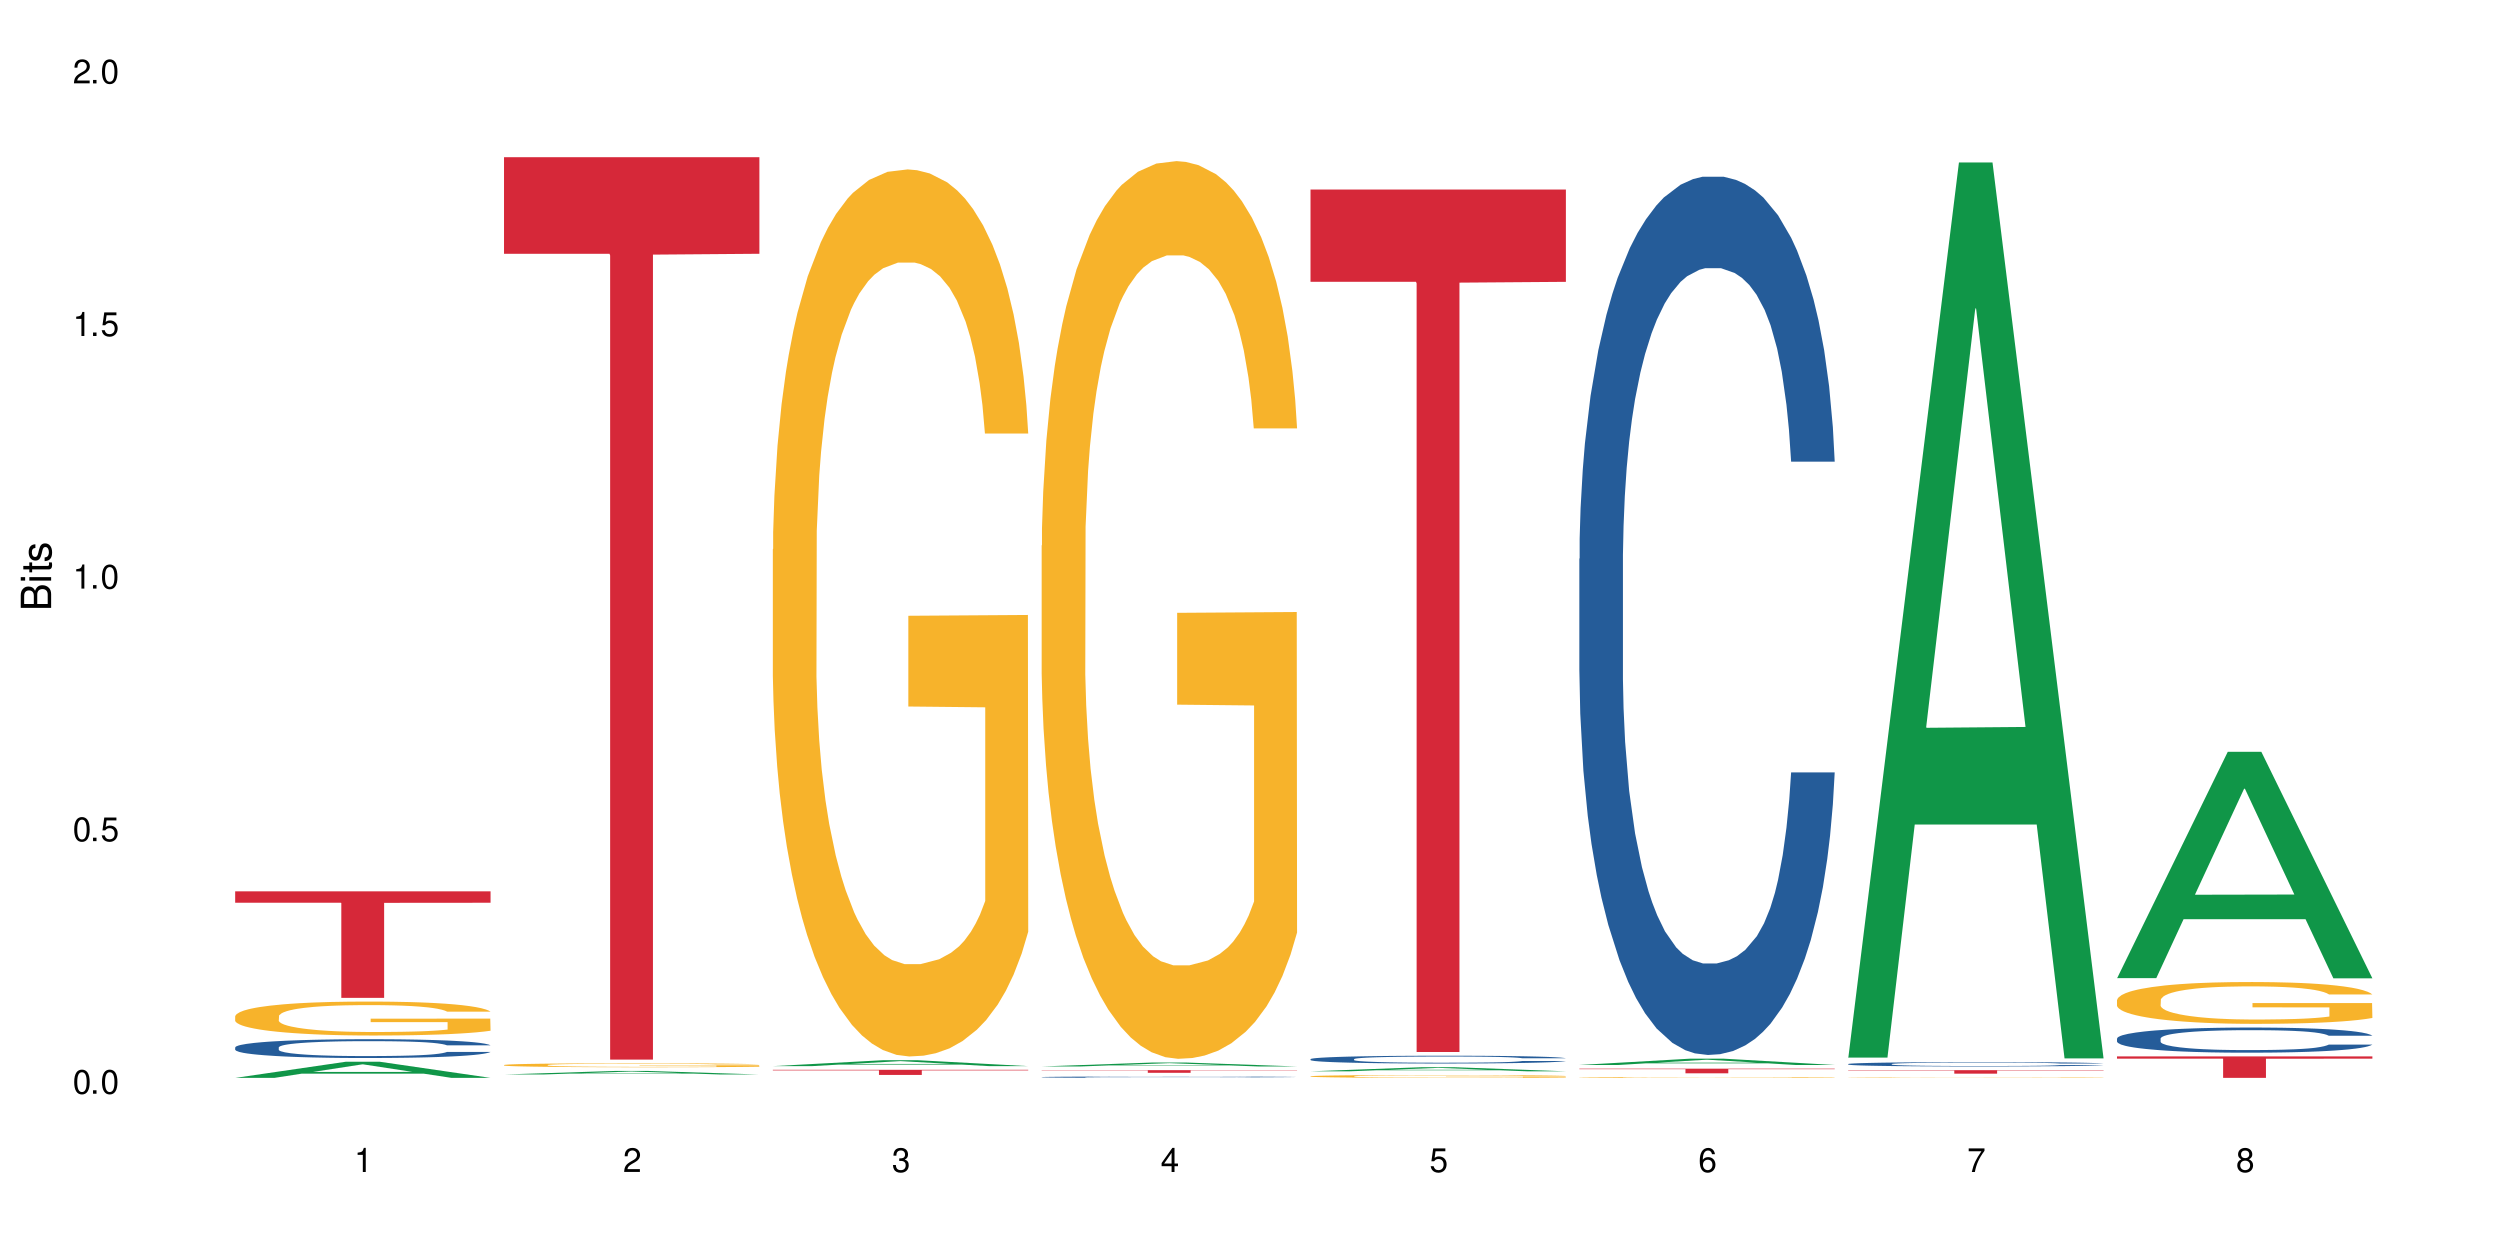 <?xml version="1.0" encoding="UTF-8"?>
<svg xmlns="http://www.w3.org/2000/svg" xmlns:xlink="http://www.w3.org/1999/xlink" width="720" height="360" viewBox="0 0 720 360">
<defs>
<g>
<g id="glyph-0-0">
</g>
<g id="glyph-0-1">
<path d="M 2.641 -6.938 C 2 -6.938 1.422 -6.656 1.078 -6.172 C 0.641 -5.562 0.406 -4.641 0.406 -3.359 C 0.406 -1.016 1.188 0.219 2.641 0.219 C 4.078 0.219 4.859 -1.016 4.859 -3.297 C 4.859 -4.641 4.656 -5.547 4.203 -6.172 C 3.844 -6.656 3.281 -6.938 2.641 -6.938 Z M 2.641 -6.188 C 3.547 -6.188 4 -5.25 4 -3.375 C 4 -1.406 3.562 -0.484 2.625 -0.484 C 1.734 -0.484 1.281 -1.438 1.281 -3.344 C 1.281 -5.25 1.734 -6.188 2.641 -6.188 Z M 2.641 -6.188 "/>
</g>
<g id="glyph-0-2">
<path d="M 1.828 -1 L 0.828 -1 L 0.828 0 L 1.828 0 Z M 1.828 -1 "/>
</g>
<g id="glyph-0-3">
<path d="M 4.562 -6.797 L 1.062 -6.797 L 0.547 -3.094 L 1.328 -3.094 C 1.719 -3.562 2.047 -3.734 2.578 -3.734 C 3.484 -3.734 4.062 -3.109 4.062 -2.094 C 4.062 -1.125 3.484 -0.531 2.578 -0.531 C 1.828 -0.531 1.375 -0.906 1.188 -1.672 L 0.328 -1.672 C 0.453 -1.109 0.547 -0.844 0.75 -0.594 C 1.125 -0.078 1.828 0.219 2.594 0.219 C 3.969 0.219 4.922 -0.781 4.922 -2.219 C 4.922 -3.562 4.031 -4.484 2.719 -4.484 C 2.25 -4.484 1.859 -4.359 1.469 -4.062 L 1.734 -5.969 L 4.562 -5.969 Z M 4.562 -6.797 "/>
</g>
<g id="glyph-0-4">
<path d="M 2.484 -4.938 L 2.484 0 L 3.328 0 L 3.328 -6.938 L 2.766 -6.938 C 2.469 -5.875 2.281 -5.734 0.984 -5.562 L 0.984 -4.938 Z M 2.484 -4.938 "/>
</g>
<g id="glyph-0-5">
<path d="M 4.859 -0.828 L 1.281 -0.828 C 1.359 -1.406 1.672 -1.781 2.5 -2.281 L 3.469 -2.828 C 4.406 -3.344 4.906 -4.062 4.906 -4.906 C 4.906 -5.484 4.672 -6.031 4.266 -6.406 C 3.859 -6.766 3.375 -6.938 2.719 -6.938 C 1.859 -6.938 1.219 -6.625 0.844 -6.031 C 0.609 -5.672 0.5 -5.234 0.484 -4.531 L 1.328 -4.531 C 1.359 -5.016 1.406 -5.281 1.531 -5.516 C 1.75 -5.938 2.188 -6.203 2.703 -6.203 C 3.469 -6.203 4.031 -5.641 4.031 -4.891 C 4.031 -4.344 3.719 -3.859 3.125 -3.516 L 2.234 -3 C 0.812 -2.172 0.406 -1.531 0.328 -0.016 L 4.859 -0.016 Z M 4.859 -0.828 "/>
</g>
<g id="glyph-0-6">
<path d="M 2.125 -3.188 L 2.578 -3.188 C 3.5 -3.188 3.984 -2.766 3.984 -1.922 C 3.984 -1.062 3.469 -0.531 2.594 -0.531 C 1.656 -0.531 1.203 -1 1.156 -2.016 L 0.312 -2.016 C 0.344 -1.453 0.438 -1.094 0.609 -0.781 C 0.953 -0.109 1.625 0.219 2.547 0.219 C 3.953 0.219 4.859 -0.625 4.859 -1.938 C 4.859 -2.828 4.516 -3.297 3.703 -3.594 C 4.344 -3.844 4.656 -4.328 4.656 -5.031 C 4.656 -6.219 3.875 -6.938 2.578 -6.938 C 1.203 -6.938 0.484 -6.172 0.453 -4.703 L 1.297 -4.703 C 1.312 -5.125 1.344 -5.359 1.453 -5.578 C 1.641 -5.969 2.062 -6.203 2.594 -6.203 C 3.344 -6.203 3.797 -5.75 3.797 -5 C 3.797 -4.516 3.609 -4.219 3.25 -4.047 C 3.016 -3.953 2.703 -3.922 2.125 -3.906 Z M 2.125 -3.188 "/>
</g>
<g id="glyph-0-7">
<path d="M 3.141 -1.672 L 3.141 0 L 3.984 0 L 3.984 -1.672 L 4.984 -1.672 L 4.984 -2.438 L 3.984 -2.438 L 3.984 -6.938 L 3.359 -6.938 L 0.266 -2.578 L 0.266 -1.672 Z M 3.141 -2.438 L 1 -2.438 L 3.141 -5.5 Z M 3.141 -2.438 "/>
</g>
<g id="glyph-0-8">
<path d="M 4.781 -5.125 C 4.609 -6.266 3.891 -6.938 2.844 -6.938 C 2.094 -6.938 1.422 -6.578 1.031 -5.953 C 0.594 -5.266 0.406 -4.422 0.406 -3.172 C 0.406 -2 0.578 -1.25 0.984 -0.641 C 1.359 -0.078 1.953 0.219 2.703 0.219 C 3.984 0.219 4.922 -0.75 4.922 -2.094 C 4.922 -3.375 4.062 -4.281 2.844 -4.281 C 2.172 -4.281 1.641 -4.031 1.281 -3.516 C 1.281 -5.234 1.828 -6.188 2.797 -6.188 C 3.391 -6.188 3.797 -5.797 3.938 -5.125 Z M 2.734 -3.531 C 3.547 -3.531 4.062 -2.953 4.062 -2.031 C 4.062 -1.156 3.484 -0.531 2.703 -0.531 C 1.922 -0.531 1.328 -1.188 1.328 -2.078 C 1.328 -2.938 1.906 -3.531 2.734 -3.531 Z M 2.734 -3.531 "/>
</g>
<g id="glyph-0-9">
<path d="M 4.984 -6.797 L 0.438 -6.797 L 0.438 -5.969 L 4.109 -5.969 C 2.5 -3.656 1.828 -2.234 1.328 0 L 2.219 0 C 2.594 -2.172 3.453 -4.047 4.984 -6.094 Z M 4.984 -6.797 "/>
</g>
<g id="glyph-0-10">
<path d="M 3.75 -3.656 C 4.469 -4.094 4.688 -4.438 4.688 -5.078 C 4.688 -6.172 3.844 -6.938 2.641 -6.938 C 1.438 -6.938 0.594 -6.172 0.594 -5.094 C 0.594 -4.438 0.812 -4.094 1.516 -3.656 C 0.734 -3.266 0.359 -2.703 0.359 -1.922 C 0.359 -0.656 1.281 0.219 2.641 0.219 C 3.984 0.219 4.922 -0.656 4.922 -1.922 C 4.922 -2.703 4.531 -3.266 3.75 -3.656 Z M 2.641 -6.188 C 3.359 -6.188 3.812 -5.75 3.812 -5.062 C 3.812 -4.406 3.344 -3.984 2.641 -3.984 C 1.922 -3.984 1.453 -4.406 1.453 -5.078 C 1.453 -5.75 1.922 -6.188 2.641 -6.188 Z M 2.641 -3.266 C 3.484 -3.266 4.062 -2.719 4.062 -1.906 C 4.062 -1.078 3.484 -0.531 2.625 -0.531 C 1.797 -0.531 1.219 -1.094 1.219 -1.906 C 1.219 -2.719 1.781 -3.266 2.641 -3.266 Z M 2.641 -3.266 "/>
</g>
<g id="glyph-1-0">
</g>
<g id="glyph-1-1">
<path d="M 0 -0.953 L 0 -4.891 C 0 -5.719 -0.234 -6.344 -0.734 -6.797 C -1.188 -7.234 -1.812 -7.469 -2.5 -7.469 C -3.547 -7.469 -4.188 -7 -4.625 -5.875 C -4.984 -6.688 -5.625 -7.094 -6.531 -7.094 C -7.172 -7.094 -7.734 -6.859 -8.141 -6.391 C -8.562 -5.922 -8.75 -5.344 -8.75 -4.5 L -8.75 -0.953 Z M -4.984 -2.062 L -7.766 -2.062 L -7.766 -4.219 C -7.766 -4.844 -7.688 -5.203 -7.453 -5.5 C -7.219 -5.812 -6.859 -5.969 -6.375 -5.969 C -5.891 -5.969 -5.531 -5.812 -5.297 -5.5 C -5.062 -5.203 -4.984 -4.844 -4.984 -4.219 Z M -0.984 -2.062 L -4 -2.062 L -4 -4.781 C -4 -5.766 -3.438 -6.359 -2.484 -6.359 C -1.547 -6.359 -0.984 -5.766 -0.984 -4.781 Z M -0.984 -2.062 "/>
</g>
<g id="glyph-1-2">
<path d="M -6.281 -1.797 L -6.281 -0.797 L 0 -0.797 L 0 -1.797 Z M -8.75 -1.797 L -8.75 -0.797 L -7.484 -0.797 L -7.484 -1.797 Z M -8.75 -1.797 "/>
</g>
<g id="glyph-1-3">
<path d="M -6.281 -3.047 L -6.281 -2.016 L -8.016 -2.016 L -8.016 -1.016 L -6.281 -1.016 L -6.281 -0.172 L -5.469 -0.172 L -5.469 -1.016 L -0.719 -1.016 C -0.078 -1.016 0.281 -1.453 0.281 -2.234 C 0.281 -2.5 0.25 -2.719 0.188 -3.047 L -0.641 -3.047 C -0.609 -2.906 -0.594 -2.766 -0.594 -2.562 C -0.594 -2.141 -0.719 -2.016 -1.156 -2.016 L -5.469 -2.016 L -5.469 -3.047 Z M -6.281 -3.047 "/>
</g>
<g id="glyph-1-4">
<path d="M -4.531 -5.25 C -5.766 -5.25 -6.469 -4.422 -6.469 -2.969 C -6.469 -1.516 -5.719 -0.562 -4.547 -0.562 C -3.562 -0.562 -3.094 -1.062 -2.734 -2.562 L -2.516 -3.484 C -2.344 -4.188 -2.094 -4.469 -1.641 -4.469 C -1.047 -4.469 -0.641 -3.875 -0.641 -3 C -0.641 -2.453 -0.797 -2 -1.062 -1.75 C -1.25 -1.594 -1.422 -1.531 -1.875 -1.469 L -1.875 -0.406 C -0.422 -0.453 0.281 -1.266 0.281 -2.922 C 0.281 -4.5 -0.5 -5.516 -1.719 -5.516 C -2.656 -5.516 -3.172 -4.984 -3.469 -3.734 L -3.703 -2.766 C -3.891 -1.953 -4.156 -1.609 -4.594 -1.609 C -5.188 -1.609 -5.547 -2.125 -5.547 -2.938 C -5.547 -3.75 -5.203 -4.172 -4.531 -4.203 Z M -4.531 -5.25 "/>
</g>
</g>
</defs>
<rect x="-72" y="-36" width="864" height="432" fill="rgb(100%, 100%, 100%)" fill-opacity="1"/>
<path fill-rule="nonzero" fill="rgb(6.275%, 58.824%, 28.235%)" fill-opacity="1" d="M 67.73 310.426 L 67.809 310.422 L 99.637 305.773 L 109.301 305.773 L 141.281 310.43 L 130.047 310.43 L 122.031 309.215 L 86.906 309.215 L 79.047 310.426 L 67.73 310.426 L 90.285 308.711 L 118.809 308.707 L 104.586 306.535 L 104.43 306.531 L 104.27 306.543 L 90.207 308.707 L 90.285 308.711 Z M 67.73 310.426 "/>
<path fill-rule="nonzero" fill="rgb(14.51%, 36.078%, 60%)" fill-opacity="1" d="M 67.73 301.648 L 67.82 301.645 L 67.82 301.527 L 68.09 301.336 L 68.719 301.102 L 69.344 300.938 L 70.961 300.645 L 73.203 300.363 L 75.535 300.145 L 77.238 300.016 L 78.766 299.918 L 82.262 299.734 L 84.504 299.641 L 86.926 299.555 L 89.887 299.473 L 92.039 299.422 L 96.883 299.344 L 100.469 299.309 L 103.25 299.293 L 109.262 299.293 L 112.848 299.312 L 115.449 299.336 L 118.32 299.379 L 120.742 299.422 L 124.957 299.531 L 128.727 299.668 L 130.43 299.75 L 133.121 299.902 L 135.184 300.051 L 136.617 300.18 L 138.234 300.363 L 139.668 300.586 L 140.746 300.836 L 141.281 301.051 L 128.727 301.051 L 128.098 300.852 L 127.379 300.699 L 126.035 300.496 L 124.688 300.352 L 122.805 300.207 L 121.102 300.113 L 118.77 300.02 L 116.707 299.961 L 114.555 299.918 L 112.488 299.887 L 108.543 299.859 L 103.969 299.859 L 102.266 299.867 L 98.766 299.906 L 96.883 299.941 L 94.191 300.012 L 92.309 300.074 L 90.066 300.176 L 88.539 300.258 L 86.656 300.387 L 85.312 300.5 L 83.785 300.664 L 82.891 300.789 L 82.082 300.926 L 81.363 301.09 L 80.828 301.262 L 80.469 301.445 L 80.289 301.625 L 80.289 302.391 L 80.469 302.57 L 80.918 302.777 L 82.082 303.078 L 83.785 303.344 L 85.762 303.551 L 87.645 303.699 L 88.719 303.77 L 90.156 303.848 L 92.398 303.945 L 95.629 304.043 L 97.512 304.086 L 100.383 304.125 L 103.34 304.145 L 107.289 304.145 L 110.785 304.125 L 113.117 304.098 L 115.539 304.059 L 118.859 303.977 L 120.922 303.895 L 122.715 303.801 L 124.062 303.707 L 124.957 303.629 L 126.305 303.477 L 127.379 303.309 L 128.188 303.133 L 128.727 302.965 L 141.281 302.965 L 140.746 303.164 L 139.938 303.355 L 139.129 303.5 L 137.875 303.672 L 136.441 303.828 L 134.375 304 L 132.672 304.113 L 130.43 304.238 L 128.367 304.332 L 126.125 304.418 L 122.805 304.516 L 120.652 304.566 L 118.32 304.609 L 115.539 304.648 L 112.043 304.684 L 108.273 304.703 L 104.777 304.707 L 101.008 304.699 L 98.227 304.68 L 94.551 304.633 L 89.977 304.543 L 86.656 304.449 L 84.055 304.355 L 81.812 304.258 L 79.301 304.125 L 76.074 303.906 L 74.098 303.738 L 72.754 303.598 L 71.23 303.406 L 70.152 303.234 L 68.898 302.957 L 68 302.605 L 67.73 302.332 Z M 67.73 301.648 "/>
<path fill-rule="nonzero" fill="rgb(96.863%, 70.196%, 16.863%)" fill-opacity="1" d="M 67.73 292.641 L 67.82 292.629 L 67.82 292.453 L 68.18 292.051 L 69.078 291.496 L 70.242 291.039 L 71.5 290.684 L 72.305 290.496 L 73.652 290.227 L 74.816 290.031 L 77.777 289.629 L 81.543 289.254 L 83.609 289.094 L 85.941 288.941 L 89.258 288.773 L 90.785 288.711 L 95.449 288.566 L 100.738 288.477 L 106.57 288.453 L 109.262 288.461 L 112.938 288.496 L 117.961 288.594 L 120.832 288.684 L 123.074 288.773 L 125.406 288.891 L 128.277 289.066 L 130.969 289.281 L 133.121 289.496 L 135.273 289.766 L 137.066 290.051 L 138.594 290.363 L 139.938 290.738 L 140.746 291.051 L 141.281 291.363 L 128.816 291.363 L 128.098 291.051 L 127.289 290.809 L 125.945 290.516 L 124.598 290.301 L 123.254 290.129 L 120.742 289.898 L 118.59 289.754 L 115.898 289.629 L 113.297 289.551 L 110.336 289.496 L 108.543 289.477 L 103.789 289.477 L 99.484 289.539 L 96.973 289.613 L 95.18 289.684 L 92.668 289.816 L 91.141 289.926 L 90.246 289.996 L 87.555 290.273 L 85.762 290.523 L 84.773 290.691 L 83.52 290.961 L 82.621 291.203 L 81.633 291.559 L 81.098 291.828 L 80.379 292.434 L 80.289 294.039 L 80.559 294.379 L 81.098 294.746 L 81.812 295.066 L 82.891 295.406 L 83.965 295.664 L 85.852 296.016 L 87.465 296.246 L 88.719 296.398 L 91.141 296.641 L 92.129 296.719 L 94.461 296.879 L 96.883 297.004 L 99.844 297.113 L 102.086 297.164 L 105.672 297.211 L 110.246 297.211 L 115.629 297.156 L 119.039 297.086 L 121.371 297.016 L 122.895 296.953 L 124.777 296.852 L 126.125 296.766 L 127.379 296.664 L 128.906 296.516 L 128.906 294.379 L 106.75 294.371 L 106.75 293.371 L 141.195 293.363 L 141.281 296.852 L 139.398 297.094 L 137.066 297.328 L 134.824 297.504 L 132.492 297.656 L 129.176 297.828 L 126.484 297.934 L 122.355 298.059 L 118.59 298.141 L 114.645 298.191 L 111.145 298.219 L 107.02 298.227 L 103.34 298.211 L 99.395 298.156 L 96.254 298.086 L 93.383 297.996 L 90.516 297.879 L 86.926 297.691 L 84.594 297.539 L 82.172 297.352 L 79.75 297.129 L 77.598 296.891 L 76.164 296.703 L 74.727 296.488 L 73.203 296.219 L 71.766 295.914 L 70.691 295.641 L 69.703 295.328 L 68.988 295.031 L 68.27 294.629 L 67.91 294.309 L 67.73 294.031 Z M 67.73 292.641 "/>
<path fill-rule="nonzero" fill="rgb(83.922%, 15.686%, 22.353%)" fill-opacity="1" d="M 67.73 256.707 L 141.281 256.707 L 141.281 259.992 L 110.629 260.02 L 110.629 287.387 L 98.297 287.387 L 98.297 260.051 L 98.117 259.992 L 67.73 259.992 Z M 67.73 256.707 "/>
<path fill-rule="nonzero" fill="rgb(6.275%, 58.824%, 28.235%)" fill-opacity="1" d="M 145.156 309.449 L 145.234 309.449 L 177.059 308.434 L 186.723 308.434 L 218.707 309.453 L 207.469 309.453 L 199.453 309.188 L 164.328 309.188 L 156.469 309.449 L 145.156 309.449 L 167.707 309.074 L 196.23 309.074 L 182.008 308.602 L 181.852 308.598 L 181.695 308.602 L 167.629 309.074 L 167.707 309.074 Z M 145.156 309.449 "/>
<path fill-rule="nonzero" fill="rgb(96.863%, 70.196%, 16.863%)" fill-opacity="1" d="M 145.156 306.715 L 145.242 306.715 L 145.242 306.695 L 145.602 306.648 L 146.5 306.582 L 147.664 306.531 L 148.922 306.488 L 149.73 306.465 L 151.074 306.434 L 152.242 306.414 L 155.199 306.367 L 158.969 306.32 L 161.031 306.305 L 163.363 306.285 L 166.684 306.266 L 168.207 306.258 L 172.871 306.242 L 178.164 306.23 L 183.992 306.227 L 186.684 306.23 L 190.363 306.234 L 195.387 306.246 L 198.254 306.254 L 200.496 306.266 L 202.828 306.277 L 205.699 306.301 L 208.391 306.324 L 210.543 306.352 L 212.695 306.383 L 214.492 306.414 L 216.016 306.449 L 217.359 306.496 L 218.168 306.531 L 218.707 306.566 L 206.238 306.566 L 205.52 306.531 L 204.715 306.504 L 203.367 306.469 L 202.023 306.445 L 200.676 306.426 L 198.164 306.398 L 196.012 306.379 L 193.32 306.367 L 190.723 306.355 L 187.762 306.352 L 185.969 306.348 L 181.211 306.348 L 176.906 306.355 L 174.395 306.363 L 172.602 306.371 L 170.09 306.387 L 168.566 306.398 L 167.668 306.41 L 164.977 306.441 L 163.184 306.469 L 162.195 306.488 L 160.941 306.52 L 160.043 306.551 L 159.059 306.59 L 158.52 306.621 L 157.801 306.691 L 157.711 306.879 L 157.98 306.918 L 158.52 306.961 L 159.238 307 L 160.312 307.039 L 161.391 307.07 L 163.273 307.109 L 164.887 307.137 L 166.145 307.156 L 168.566 307.184 L 169.551 307.191 L 171.883 307.211 L 174.305 307.227 L 177.266 307.238 L 179.508 307.246 L 183.098 307.25 L 187.672 307.25 L 193.055 307.242 L 196.461 307.234 L 198.793 307.227 L 200.32 307.219 L 202.203 307.207 L 203.547 307.199 L 204.805 307.188 L 206.328 307.168 L 206.328 306.918 L 184.172 306.918 L 184.172 306.801 L 218.617 306.801 L 218.707 307.207 L 216.824 307.234 L 214.492 307.262 L 212.25 307.285 L 209.918 307.301 L 206.598 307.32 L 203.906 307.336 L 199.781 307.348 L 196.012 307.359 L 192.066 307.363 L 188.566 307.367 L 180.766 307.367 L 176.816 307.359 L 173.68 307.352 L 167.938 307.328 L 164.352 307.305 L 162.016 307.289 L 157.172 307.242 L 155.02 307.211 L 153.586 307.191 L 152.152 307.164 L 150.625 307.133 L 149.191 307.098 L 148.113 307.066 L 147.129 307.031 L 146.41 306.996 L 145.691 306.949 L 145.332 306.91 L 145.156 306.879 Z M 145.156 306.715 "/>
<path fill-rule="nonzero" fill="rgb(83.922%, 15.686%, 22.353%)" fill-opacity="1" d="M 145.156 45.27 L 218.707 45.27 L 218.707 73.086 L 188.051 73.332 L 188.051 305.164 L 175.719 305.164 L 175.719 73.574 L 175.539 73.086 L 145.156 73.086 Z M 145.156 45.27 "/>
<path fill-rule="nonzero" fill="rgb(6.275%, 58.824%, 28.235%)" fill-opacity="1" d="M 222.578 307.043 L 222.656 307.043 L 254.48 305.332 L 264.148 305.332 L 296.129 307.047 L 284.895 307.047 L 276.879 306.598 L 241.75 306.598 L 233.895 307.043 L 222.578 307.043 L 245.129 306.414 L 273.656 306.41 L 259.434 305.609 L 259.273 305.609 L 259.117 305.613 L 245.051 306.41 L 245.129 306.414 Z M 222.578 307.043 "/>
<path fill-rule="nonzero" fill="rgb(96.863%, 70.196%, 16.863%)" fill-opacity="1" d="M 222.578 158.211 L 222.668 157.98 L 222.668 153.312 L 223.027 142.812 L 223.922 128.348 L 225.09 116.449 L 226.344 107.117 L 227.152 102.219 L 228.496 95.219 L 229.664 90.086 L 232.625 79.586 L 236.391 69.785 L 238.453 65.586 L 240.785 61.621 L 244.105 57.188 L 245.629 55.555 L 250.293 51.82 L 255.586 49.488 L 261.418 48.789 L 264.109 49.023 L 267.785 49.957 L 272.809 52.523 L 275.68 54.855 L 277.922 57.188 L 280.254 60.223 L 283.125 64.887 L 285.816 70.488 L 287.969 76.086 L 290.121 83.086 L 291.914 90.551 L 293.438 98.719 L 294.785 108.516 L 295.59 116.684 L 296.129 124.848 L 283.66 124.848 L 282.945 116.684 L 282.137 110.383 L 280.793 102.684 L 279.445 97.086 L 278.102 92.652 L 275.59 86.586 L 273.438 82.852 L 270.746 79.586 L 268.145 77.484 L 265.184 76.086 L 263.391 75.621 L 258.637 75.621 L 254.332 77.254 L 251.82 79.117 L 250.023 80.984 L 247.512 84.484 L 245.988 87.285 L 245.094 89.152 L 242.402 96.383 L 240.605 102.918 L 239.621 107.352 L 238.363 114.348 L 237.469 120.648 L 236.48 129.98 L 235.941 136.98 L 235.227 152.848 L 235.137 194.844 L 235.406 203.707 L 235.941 213.273 L 236.66 221.672 L 237.738 230.539 L 238.812 237.305 L 240.695 246.402 L 242.312 252.469 L 243.566 256.438 L 245.988 262.734 L 246.977 264.836 L 249.309 269.035 L 251.73 272.301 L 254.691 275.102 L 256.934 276.5 L 260.52 277.668 L 265.094 277.668 L 270.477 276.27 L 273.887 274.402 L 276.219 272.535 L 277.742 270.902 L 279.625 268.336 L 280.973 266.004 L 282.227 263.438 L 283.75 259.469 L 283.75 203.707 L 261.598 203.477 L 261.598 177.344 L 296.039 177.109 L 296.129 268.336 L 294.246 274.637 L 291.914 280.699 L 289.672 285.367 L 287.34 289.332 L 284.02 293.766 L 281.328 296.566 L 277.203 299.832 L 273.438 301.934 L 269.488 303.332 L 265.992 304.031 L 261.867 304.266 L 258.188 303.801 L 254.242 302.398 L 251.102 300.531 L 248.23 298.199 L 245.359 295.168 L 241.773 290.266 L 239.441 286.301 L 237.02 281.402 L 234.598 275.566 L 232.445 269.27 L 231.008 264.371 L 229.574 258.77 L 228.051 251.77 L 226.613 243.836 L 225.539 236.605 L 224.551 228.438 L 223.832 220.738 L 223.117 210.242 L 222.758 201.84 L 222.578 194.609 Z M 222.578 158.211 "/>
<path fill-rule="nonzero" fill="rgb(83.922%, 15.686%, 22.353%)" fill-opacity="1" d="M 222.578 308.109 L 296.129 308.109 L 296.129 308.27 L 265.477 308.27 L 265.477 309.586 L 253.141 309.586 L 253.141 308.273 L 252.965 308.27 L 222.578 308.27 Z M 222.578 308.109 "/>
<path fill-rule="nonzero" fill="rgb(6.275%, 58.824%, 28.235%)" fill-opacity="1" d="M 300 307.137 L 300.078 307.137 L 331.906 306.008 L 341.57 306.008 L 373.555 307.137 L 362.316 307.137 L 354.301 306.844 L 319.176 306.844 L 311.316 307.137 L 300 307.137 L 322.555 306.719 L 351.078 306.719 L 336.855 306.191 L 336.699 306.191 L 336.543 306.195 L 322.477 306.719 L 322.555 306.719 Z M 300 307.137 "/>
<path fill-rule="nonzero" fill="rgb(14.51%, 36.078%, 60%)" fill-opacity="1" d="M 300 310.207 L 300.09 310.207 L 300.09 310.195 L 300.359 310.184 L 300.988 310.164 L 301.617 310.152 L 303.23 310.133 L 305.473 310.109 L 307.805 310.094 L 309.508 310.086 L 311.035 310.078 L 314.531 310.066 L 316.773 310.059 L 319.195 310.051 L 322.156 310.047 L 324.309 310.043 L 329.152 310.035 L 332.742 310.035 L 335.52 310.031 L 341.531 310.031 L 345.117 310.035 L 347.719 310.035 L 350.59 310.039 L 353.012 310.043 L 357.227 310.051 L 360.996 310.059 L 362.699 310.066 L 365.391 310.078 L 367.453 310.09 L 368.891 310.098 L 370.504 310.109 L 371.938 310.129 L 373.016 310.145 L 373.555 310.16 L 360.996 310.16 L 360.367 310.148 L 359.648 310.137 L 358.305 310.121 L 356.961 310.109 L 355.074 310.102 L 353.371 310.094 L 351.039 310.086 L 348.977 310.082 L 346.824 310.078 L 344.762 310.074 L 334.535 310.074 L 331.035 310.078 L 329.152 310.082 L 326.461 310.086 L 324.578 310.09 L 322.336 310.098 L 320.812 310.102 L 318.926 310.113 L 317.582 310.121 L 316.059 310.133 L 315.16 310.141 L 314.352 310.152 L 313.637 310.164 L 313.098 310.176 L 312.738 310.191 L 312.559 310.203 L 312.559 310.262 L 312.738 310.273 L 313.188 310.289 L 314.352 310.312 L 316.059 310.332 L 318.031 310.348 L 319.914 310.355 L 320.992 310.363 L 322.426 310.367 L 324.668 310.375 L 327.898 310.383 L 329.781 310.387 L 332.652 310.387 L 335.609 310.391 L 339.559 310.391 L 343.055 310.387 L 345.387 310.387 L 347.809 310.383 L 351.129 310.379 L 353.191 310.371 L 354.984 310.363 L 356.332 310.359 L 357.227 310.352 L 358.574 310.34 L 359.648 310.328 L 360.457 310.316 L 360.996 310.305 L 373.555 310.305 L 373.016 310.316 L 372.207 310.332 L 371.402 310.344 L 370.145 310.355 L 368.711 310.367 L 366.645 310.379 L 364.941 310.387 L 362.699 310.398 L 360.637 310.402 L 358.395 310.41 L 355.074 310.418 L 352.922 310.422 L 350.59 310.426 L 347.809 310.426 L 344.312 310.43 L 330.5 310.43 L 326.82 310.426 L 322.246 310.418 L 318.926 310.414 L 316.324 310.406 L 314.082 310.398 L 311.57 310.387 L 308.344 310.371 L 306.371 310.359 L 305.023 310.352 L 303.5 310.336 L 302.422 310.324 L 301.168 310.301 L 300.27 310.277 L 300 310.258 Z M 300 310.207 "/>
<path fill-rule="nonzero" fill="rgb(96.863%, 70.196%, 16.863%)" fill-opacity="1" d="M 300 157.133 L 300.09 156.898 L 300.09 152.176 L 300.449 141.551 L 301.348 126.91 L 302.512 114.871 L 303.77 105.426 L 304.574 100.465 L 305.922 93.383 L 307.086 88.188 L 310.047 77.562 L 313.816 67.648 L 315.879 63.398 L 318.211 59.383 L 321.527 54.898 L 323.055 53.242 L 327.719 49.465 L 333.012 47.105 L 338.84 46.398 L 341.531 46.633 L 345.207 47.578 L 350.23 50.176 L 353.102 52.535 L 355.344 54.898 L 357.676 57.965 L 360.547 62.688 L 363.238 68.355 L 365.391 74.023 L 367.543 81.105 L 369.336 88.66 L 370.863 96.926 L 372.207 106.844 L 373.016 115.105 L 373.555 123.371 L 361.086 123.371 L 360.367 115.105 L 359.559 108.73 L 358.215 100.938 L 356.871 95.273 L 355.523 90.785 L 353.012 84.648 L 350.859 80.871 L 348.168 77.562 L 345.566 75.438 L 342.609 74.023 L 340.812 73.551 L 336.059 73.551 L 331.754 75.203 L 329.242 77.09 L 327.449 78.98 L 324.938 82.523 L 323.414 85.355 L 322.516 87.246 L 319.824 94.562 L 318.031 101.176 L 317.043 105.66 L 315.789 112.746 L 314.891 119.121 L 313.902 128.562 L 313.367 135.648 L 312.648 151.703 L 312.559 194.203 L 312.828 203.176 L 313.367 212.855 L 314.082 221.355 L 315.16 230.328 L 316.234 237.176 L 318.121 246.387 L 319.734 252.523 L 320.992 256.539 L 323.414 262.914 L 324.398 265.039 L 326.73 269.289 L 329.152 272.594 L 332.113 275.426 L 334.355 276.844 L 337.941 278.023 L 342.52 278.023 L 347.898 276.609 L 351.309 274.719 L 353.641 272.828 L 355.164 271.176 L 357.047 268.578 L 358.395 266.219 L 359.648 263.621 L 361.176 259.609 L 361.176 203.176 L 339.02 202.941 L 339.02 176.496 L 373.465 176.258 L 373.555 268.578 L 371.668 274.953 L 369.336 281.094 L 367.094 285.816 L 364.762 289.832 L 361.445 294.316 L 358.754 297.148 L 354.629 300.457 L 350.859 302.582 L 346.914 303.996 L 343.414 304.707 L 339.289 304.941 L 335.609 304.469 L 331.664 303.051 L 328.523 301.164 L 325.656 298.801 L 322.785 295.734 L 319.195 290.773 L 316.863 286.762 L 314.441 281.801 L 312.02 275.898 L 309.867 269.523 L 308.434 264.566 L 306.996 258.898 L 305.473 251.816 L 304.039 243.789 L 302.961 236.469 L 301.973 228.203 L 301.258 220.414 L 300.539 209.789 L 300.18 201.289 L 300 193.969 Z M 300 157.133 "/>
<path fill-rule="nonzero" fill="rgb(83.922%, 15.686%, 22.353%)" fill-opacity="1" d="M 300 308.203 L 373.555 308.203 L 373.555 308.285 L 342.898 308.285 L 342.898 308.969 L 330.566 308.969 L 330.566 308.285 L 300 308.285 Z M 300 308.203 "/>
<path fill-rule="nonzero" fill="rgb(6.275%, 58.824%, 28.235%)" fill-opacity="1" d="M 377.426 308.539 L 377.504 308.539 L 409.328 307.359 L 418.992 307.359 L 450.977 308.539 L 439.738 308.539 L 431.723 308.23 L 396.598 308.23 L 388.738 308.539 L 377.426 308.539 L 399.977 308.105 L 428.504 308.102 L 414.277 307.551 L 414.121 307.551 L 413.965 307.555 L 399.898 308.102 L 399.977 308.105 Z M 377.426 308.539 "/>
<path fill-rule="nonzero" fill="rgb(14.51%, 36.078%, 60%)" fill-opacity="1" d="M 377.426 305.023 L 377.516 305.023 L 377.516 304.973 L 377.781 304.895 L 378.41 304.797 L 379.039 304.73 L 380.652 304.609 L 382.895 304.492 L 385.227 304.402 L 386.934 304.348 L 388.457 304.305 L 391.957 304.23 L 394.199 304.191 L 396.621 304.156 L 399.578 304.121 L 401.734 304.102 L 406.574 304.066 L 410.164 304.055 L 412.945 304.047 L 418.953 304.047 L 422.543 304.055 L 425.145 304.066 L 428.016 304.082 L 430.438 304.102 L 434.652 304.145 L 438.418 304.203 L 440.125 304.238 L 442.812 304.301 L 444.879 304.363 L 446.312 304.414 L 447.926 304.492 L 449.363 304.582 L 450.438 304.688 L 450.977 304.777 L 438.418 304.777 L 437.789 304.695 L 437.074 304.629 L 435.727 304.547 L 434.383 304.488 L 432.5 304.426 L 430.793 304.387 L 428.461 304.348 L 426.398 304.324 L 424.246 304.305 L 422.184 304.293 L 418.238 304.281 L 413.664 304.281 L 411.957 304.285 L 408.461 304.301 L 406.574 304.316 L 403.887 304.344 L 402 304.371 L 399.758 304.414 L 398.234 304.449 L 396.352 304.5 L 395.004 304.547 L 393.48 304.617 L 392.582 304.668 L 391.777 304.727 L 391.059 304.793 L 390.52 304.863 L 390.16 304.941 L 389.98 305.016 L 389.98 305.332 L 390.16 305.406 L 390.609 305.492 L 391.777 305.617 L 393.48 305.727 L 395.453 305.812 L 397.336 305.875 L 398.414 305.902 L 399.848 305.938 L 402.09 305.977 L 405.32 306.02 L 407.203 306.035 L 410.074 306.051 L 413.035 306.059 L 416.98 306.059 L 420.48 306.051 L 422.812 306.039 L 425.234 306.023 L 428.551 305.988 L 430.613 305.957 L 432.41 305.918 L 433.754 305.879 L 434.652 305.848 L 435.996 305.781 L 437.074 305.711 L 437.879 305.641 L 438.418 305.57 L 450.977 305.57 L 450.438 305.652 L 449.633 305.734 L 448.824 305.793 L 447.566 305.863 L 446.133 305.93 L 444.07 306 L 442.367 306.047 L 440.125 306.098 L 438.059 306.137 L 435.816 306.172 L 432.5 306.215 L 430.348 306.234 L 428.016 306.254 L 425.234 306.27 L 421.734 306.281 L 417.969 306.293 L 414.469 306.293 L 410.703 306.289 L 407.922 306.281 L 404.242 306.262 L 399.668 306.227 L 396.352 306.188 L 393.75 306.148 L 391.508 306.105 L 388.996 306.051 L 385.766 305.961 L 383.793 305.891 L 382.449 305.832 L 380.922 305.754 L 379.848 305.68 L 378.59 305.566 L 377.695 305.422 L 377.426 305.309 Z M 377.426 305.023 "/>
<path fill-rule="nonzero" fill="rgb(96.863%, 70.196%, 16.863%)" fill-opacity="1" d="M 377.426 309.957 L 377.516 309.957 L 377.516 309.941 L 377.871 309.91 L 378.77 309.863 L 379.938 309.824 L 381.191 309.793 L 382 309.777 L 383.344 309.754 L 384.512 309.738 L 387.469 309.703 L 391.238 309.672 L 393.301 309.66 L 395.633 309.645 L 398.953 309.633 L 400.477 309.625 L 405.141 309.613 L 410.434 309.605 L 418.953 309.605 L 422.633 309.609 L 427.656 309.617 L 430.527 309.625 L 432.77 309.633 L 435.102 309.641 L 437.969 309.656 L 440.66 309.676 L 442.812 309.691 L 444.969 309.715 L 446.762 309.738 L 448.285 309.766 L 449.633 309.797 L 450.438 309.824 L 450.977 309.852 L 438.508 309.852 L 437.789 309.824 L 436.984 309.805 L 435.637 309.777 L 432.949 309.746 L 430.438 309.727 L 428.281 309.715 L 425.594 309.703 L 422.992 309.699 L 420.031 309.691 L 413.484 309.691 L 409.176 309.695 L 406.664 309.703 L 404.871 309.707 L 402.359 309.719 L 400.836 309.73 L 399.938 309.734 L 397.246 309.758 L 395.453 309.781 L 394.469 309.793 L 393.211 309.816 L 392.312 309.836 L 391.328 309.867 L 390.789 309.891 L 390.07 309.941 L 389.98 310.078 L 390.25 310.105 L 390.789 310.137 L 391.508 310.164 L 392.582 310.191 L 393.66 310.215 L 395.543 310.246 L 397.156 310.266 L 398.414 310.277 L 400.836 310.297 L 401.82 310.305 L 404.156 310.316 L 406.574 310.328 L 409.535 310.336 L 411.777 310.34 L 415.367 310.344 L 419.941 310.344 L 425.324 310.34 L 428.73 310.336 L 431.062 310.328 L 432.59 310.324 L 434.473 310.316 L 435.816 310.309 L 437.074 310.301 L 438.598 310.285 L 438.598 310.105 L 416.441 310.105 L 416.441 310.02 L 450.887 310.02 L 450.977 310.316 L 449.094 310.336 L 446.762 310.355 L 444.52 310.371 L 442.188 310.383 L 438.867 310.398 L 436.176 310.406 L 432.051 310.418 L 428.281 310.426 L 424.336 310.43 L 413.035 310.43 L 409.086 310.426 L 405.949 310.418 L 400.207 310.402 L 396.621 310.387 L 394.289 310.375 L 391.867 310.355 L 389.445 310.34 L 387.293 310.316 L 385.855 310.301 L 384.422 310.285 L 382.895 310.262 L 381.461 310.234 L 380.383 310.211 L 379.398 310.188 L 378.68 310.16 L 377.961 310.129 L 377.605 310.102 L 377.426 310.078 Z M 377.426 309.957 "/>
<path fill-rule="nonzero" fill="rgb(83.922%, 15.686%, 22.353%)" fill-opacity="1" d="M 377.426 54.578 L 450.977 54.578 L 450.977 81.168 L 420.324 81.402 L 420.324 302.984 L 407.988 302.984 L 407.988 81.637 L 407.809 81.168 L 377.426 81.168 Z M 377.426 54.578 "/>
<path fill-rule="nonzero" fill="rgb(6.275%, 58.824%, 28.235%)" fill-opacity="1" d="M 454.848 306.711 L 454.926 306.711 L 486.75 304.898 L 496.418 304.898 L 528.398 306.715 L 517.164 306.715 L 509.148 306.238 L 474.023 306.238 L 466.164 306.711 L 454.848 306.711 L 477.402 306.043 L 505.926 306.043 L 491.703 305.195 L 491.547 305.195 L 491.387 305.199 L 477.32 306.043 L 477.402 306.043 Z M 454.848 306.711 "/>
<path fill-rule="nonzero" fill="rgb(14.51%, 36.078%, 60%)" fill-opacity="1" d="M 454.848 160.945 L 454.938 160.715 L 454.938 155.164 L 455.207 146.379 L 455.836 135.281 L 456.461 127.652 L 458.078 114.012 L 460.32 100.832 L 462.652 90.656 L 464.355 84.645 L 465.879 80.023 L 469.379 71.465 L 471.621 67.074 L 474.043 63.145 L 477.004 59.211 L 479.156 56.898 L 484 53.199 L 487.586 51.582 L 490.367 50.891 L 496.379 50.891 L 499.965 51.812 L 502.566 52.969 L 505.438 54.82 L 507.859 56.898 L 512.074 61.988 L 515.844 68.461 L 517.547 72.16 L 520.238 79.328 L 522.301 86.266 L 523.734 92.277 L 525.352 100.832 L 526.785 111.234 L 527.863 123.027 L 528.398 132.969 L 515.844 132.969 L 515.215 123.723 L 514.496 116.555 L 513.152 107.074 L 511.805 100.367 L 509.922 93.664 L 508.219 89.27 L 505.887 84.879 L 503.824 82.102 L 501.672 80.023 L 499.605 78.633 L 495.66 77.246 L 491.086 77.246 L 489.383 77.711 L 485.883 79.559 L 484 81.176 L 481.309 84.414 L 479.426 87.422 L 477.184 92.043 L 475.656 95.977 L 473.773 101.988 L 472.43 107.305 L 470.902 114.934 L 470.008 120.715 L 469.199 127.188 L 468.48 134.82 L 467.945 142.91 L 467.586 151.465 L 467.406 159.789 L 467.406 195.629 L 467.586 203.953 L 468.035 213.664 L 469.199 227.766 L 470.902 240.02 L 472.879 249.73 L 474.762 256.668 L 475.836 259.906 L 477.273 263.605 L 479.516 268.23 L 482.742 272.852 L 484.629 274.703 L 487.496 276.551 L 490.457 277.477 L 494.406 277.477 L 497.902 276.551 L 500.234 275.395 L 502.656 273.547 L 505.977 269.617 L 508.039 265.918 L 509.832 261.523 L 511.18 257.129 L 512.074 253.43 L 513.422 246.262 L 514.496 238.402 L 515.305 230.309 L 515.844 222.449 L 528.398 222.449 L 527.863 231.695 L 527.055 240.715 L 526.246 247.418 L 524.992 255.512 L 523.555 262.68 L 521.492 270.773 L 519.789 276.09 L 517.547 281.871 L 515.484 286.262 L 513.242 290.195 L 509.922 294.816 L 507.77 297.129 L 505.438 299.211 L 502.656 301.062 L 499.16 302.68 L 495.391 303.605 L 491.895 303.836 L 488.125 303.371 L 485.344 302.449 L 481.668 300.367 L 477.094 296.207 L 473.773 291.812 L 471.172 287.418 L 468.93 282.797 L 466.418 276.551 L 463.191 266.379 L 461.215 258.52 L 459.871 252.043 L 458.348 243.027 L 457.27 234.934 L 456.016 221.984 L 455.117 205.57 L 454.848 192.852 Z M 454.848 160.945 "/>
<path fill-rule="nonzero" fill="rgb(96.863%, 70.196%, 16.863%)" fill-opacity="1" d="M 454.848 310.285 L 454.938 310.285 L 454.938 310.281 L 455.297 310.27 L 456.191 310.258 L 457.359 310.246 L 458.613 310.234 L 459.422 310.23 L 460.77 310.223 L 461.934 310.219 L 464.895 310.207 L 468.66 310.199 L 470.723 310.195 L 473.055 310.191 L 476.375 310.184 L 477.898 310.184 L 482.562 310.18 L 487.855 310.18 L 493.688 310.176 L 496.379 310.176 L 500.055 310.18 L 505.078 310.18 L 507.949 310.184 L 510.191 310.184 L 512.523 310.188 L 515.395 310.191 L 518.086 310.199 L 520.238 310.203 L 522.391 310.211 L 524.184 310.219 L 525.711 310.227 L 527.055 310.238 L 527.863 310.246 L 528.398 310.254 L 515.934 310.254 L 515.215 310.246 L 514.406 310.238 L 513.062 310.23 L 511.715 310.227 L 510.371 310.223 L 507.859 310.215 L 505.707 310.211 L 503.016 310.207 L 500.414 310.207 L 497.453 310.203 L 490.906 310.203 L 486.602 310.207 L 484.09 310.207 L 482.297 310.211 L 479.785 310.211 L 478.258 310.215 L 477.363 310.219 L 474.672 310.223 L 472.879 310.23 L 471.891 310.234 L 470.633 310.242 L 469.738 310.25 L 468.75 310.258 L 468.211 310.266 L 467.496 310.281 L 467.406 310.324 L 467.676 310.332 L 468.211 310.34 L 470.008 310.359 L 471.082 310.363 L 472.965 310.375 L 474.582 310.379 L 475.836 310.383 L 478.258 310.391 L 479.246 310.391 L 481.578 310.395 L 484 310.398 L 486.961 310.402 L 489.203 310.402 L 492.789 310.406 L 497.363 310.406 L 502.746 310.402 L 506.156 310.402 L 508.488 310.398 L 510.012 310.398 L 511.895 310.395 L 513.242 310.395 L 514.496 310.391 L 516.023 310.387 L 516.023 310.332 L 493.867 310.332 L 493.867 310.305 L 528.309 310.305 L 528.398 310.395 L 526.516 310.402 L 524.184 310.406 L 521.941 310.414 L 519.609 310.418 L 516.289 310.422 L 513.602 310.422 L 509.473 310.426 L 505.707 310.43 L 486.512 310.43 L 483.371 310.426 L 480.5 310.426 L 477.633 310.422 L 474.043 310.418 L 471.711 310.414 L 469.289 310.41 L 466.867 310.402 L 464.715 310.398 L 463.281 310.391 L 461.844 310.387 L 460.32 310.379 L 458.883 310.371 L 457.809 310.363 L 456.82 310.355 L 456.102 310.348 L 455.387 310.336 L 455.027 310.328 L 454.848 310.32 Z M 454.848 310.285 "/>
<path fill-rule="nonzero" fill="rgb(83.922%, 15.686%, 22.353%)" fill-opacity="1" d="M 454.848 307.777 L 528.398 307.777 L 528.398 307.922 L 497.746 307.922 L 497.746 309.113 L 485.414 309.113 L 485.414 307.922 L 454.848 307.922 Z M 454.848 307.777 "/>
<path fill-rule="nonzero" fill="rgb(6.275%, 58.824%, 28.235%)" fill-opacity="1" d="M 532.27 304.586 L 532.352 304.344 L 564.176 46.781 L 573.84 46.781 L 605.824 304.828 L 594.586 304.828 L 586.57 237.469 L 551.445 237.469 L 543.586 304.586 L 532.27 304.586 L 554.824 209.605 L 583.348 209.363 L 569.125 88.941 L 568.969 88.699 L 568.812 89.426 L 554.746 209.363 L 554.824 209.605 Z M 532.27 304.586 "/>
<path fill-rule="nonzero" fill="rgb(14.51%, 36.078%, 60%)" fill-opacity="1" d="M 532.27 306.438 L 532.359 306.434 L 532.359 306.406 L 532.629 306.363 L 533.258 306.309 L 533.887 306.273 L 535.5 306.203 L 537.742 306.141 L 540.074 306.09 L 541.777 306.059 L 543.305 306.035 L 546.801 305.996 L 549.043 305.973 L 551.465 305.953 L 554.426 305.934 L 556.578 305.922 L 561.422 305.902 L 565.012 305.895 L 573.801 305.895 L 577.391 305.898 L 579.992 305.902 L 582.859 305.91 L 585.281 305.922 L 589.5 305.949 L 593.266 305.98 L 594.969 305.996 L 597.66 306.031 L 599.723 306.066 L 601.16 306.098 L 602.773 306.141 L 604.207 306.191 L 605.285 306.25 L 605.824 306.297 L 593.266 306.297 L 592.637 306.254 L 591.922 306.219 L 590.574 306.172 L 589.23 306.137 L 587.344 306.105 L 585.641 306.082 L 583.309 306.059 L 581.246 306.047 L 579.094 306.035 L 577.031 306.031 L 573.082 306.023 L 566.805 306.023 L 563.305 306.035 L 561.422 306.043 L 558.73 306.059 L 556.848 306.074 L 554.605 306.098 L 553.082 306.117 L 551.199 306.145 L 549.852 306.172 L 548.328 306.211 L 547.43 306.238 L 546.621 306.27 L 545.906 306.309 L 545.367 306.348 L 545.008 306.391 L 544.828 306.43 L 544.828 306.609 L 545.008 306.648 L 545.457 306.695 L 546.621 306.766 L 548.328 306.828 L 550.301 306.875 L 552.184 306.91 L 553.262 306.926 L 554.695 306.945 L 556.938 306.965 L 560.168 306.988 L 562.051 307 L 564.922 307.008 L 567.883 307.012 L 571.828 307.012 L 575.324 307.008 L 577.656 307 L 580.078 306.992 L 583.398 306.973 L 585.461 306.953 L 587.254 306.934 L 589.5 306.895 L 590.844 306.859 L 591.922 306.82 L 592.727 306.777 L 593.266 306.738 L 605.824 306.738 L 605.285 306.785 L 604.477 306.832 L 603.672 306.863 L 602.414 306.902 L 600.98 306.938 L 598.918 306.98 L 597.211 307.004 L 594.969 307.035 L 592.906 307.055 L 590.664 307.074 L 587.344 307.098 L 585.191 307.109 L 582.859 307.121 L 580.078 307.129 L 576.582 307.137 L 572.816 307.141 L 565.551 307.141 L 562.77 307.137 L 559.09 307.125 L 554.516 307.105 L 551.199 307.082 L 548.598 307.062 L 546.355 307.039 L 543.844 307.008 L 540.613 306.957 L 538.641 306.918 L 537.293 306.887 L 535.77 306.844 L 534.691 306.801 L 533.438 306.738 L 532.539 306.656 L 532.27 306.594 Z M 532.27 306.438 "/>
<path fill-rule="nonzero" fill="rgb(96.863%, 70.196%, 16.863%)" fill-opacity="1" d="M 532.27 310.344 L 532.359 310.344 L 532.359 310.34 L 532.719 310.336 L 533.617 310.324 L 534.781 310.32 L 536.039 310.312 L 536.844 310.309 L 538.191 310.305 L 539.355 310.305 L 542.316 310.297 L 546.086 310.289 L 548.148 310.289 L 550.48 310.285 L 553.797 310.281 L 559.988 310.281 L 565.281 310.277 L 577.48 310.277 L 582.5 310.281 L 587.613 310.281 L 589.945 310.285 L 592.816 310.289 L 595.508 310.293 L 597.66 310.293 L 599.812 310.297 L 601.609 310.305 L 603.133 310.309 L 604.477 310.312 L 605.285 310.32 L 605.824 310.324 L 593.355 310.324 L 592.637 310.32 L 591.832 310.316 L 590.484 310.309 L 589.141 310.309 L 587.793 310.305 L 585.281 310.301 L 583.129 310.297 L 577.836 310.297 L 574.879 310.293 L 568.328 310.293 L 564.023 310.297 L 559.719 310.297 L 557.207 310.301 L 554.785 310.301 L 552.094 310.309 L 550.301 310.312 L 549.312 310.312 L 548.059 310.316 L 547.16 310.32 L 546.176 310.328 L 545.637 310.332 L 544.918 310.34 L 544.828 310.367 L 545.098 310.371 L 545.637 310.375 L 546.355 310.383 L 547.43 310.387 L 548.508 310.391 L 550.391 310.398 L 552.004 310.398 L 553.262 310.402 L 555.684 310.406 L 556.668 310.406 L 559 310.41 L 561.422 310.414 L 585.91 310.414 L 587.434 310.41 L 590.664 310.41 L 591.922 310.406 L 593.445 310.406 L 593.445 310.371 L 571.289 310.371 L 571.289 310.355 L 605.734 310.355 L 605.824 310.41 L 603.941 310.414 L 601.609 310.418 L 599.363 310.422 L 597.031 310.422 L 593.715 310.426 L 591.023 310.426 L 586.898 310.43 L 557.926 310.43 L 555.055 310.426 L 551.465 310.422 L 549.133 310.422 L 544.289 310.414 L 542.137 310.41 L 540.703 310.406 L 539.266 310.402 L 537.742 310.398 L 536.309 310.395 L 535.23 310.391 L 534.246 310.387 L 533.527 310.383 L 532.449 310.371 L 532.27 310.367 Z M 532.27 310.344 "/>
<path fill-rule="nonzero" fill="rgb(83.922%, 15.686%, 22.353%)" fill-opacity="1" d="M 532.27 308.207 L 605.824 308.207 L 605.824 308.316 L 575.168 308.316 L 575.168 309.215 L 562.836 309.215 L 562.836 308.316 L 532.27 308.316 Z M 532.27 308.207 "/>
<path fill-rule="nonzero" fill="rgb(6.275%, 58.824%, 28.235%)" fill-opacity="1" d="M 609.695 281.699 L 609.773 281.637 L 641.598 216.52 L 651.266 216.52 L 683.246 281.758 L 672.008 281.758 L 663.996 264.73 L 628.867 264.73 L 621.012 281.699 L 609.695 281.699 L 632.246 257.684 L 660.773 257.625 L 646.551 227.18 L 646.391 227.117 L 646.234 227.301 L 632.168 257.625 L 632.246 257.684 Z M 609.695 281.699 "/>
<path fill-rule="nonzero" fill="rgb(14.51%, 36.078%, 60%)" fill-opacity="1" d="M 609.695 299.086 L 609.785 299.078 L 609.785 298.922 L 610.055 298.668 L 610.68 298.352 L 611.309 298.133 L 612.922 297.742 L 615.164 297.367 L 617.5 297.074 L 619.203 296.902 L 620.727 296.77 L 624.227 296.527 L 626.469 296.398 L 628.891 296.289 L 631.852 296.176 L 634.004 296.109 L 638.848 296.004 L 642.434 295.957 L 645.215 295.938 L 651.223 295.938 L 654.812 295.965 L 657.414 295.996 L 660.285 296.051 L 662.707 296.109 L 666.922 296.254 L 670.688 296.438 L 672.395 296.547 L 675.086 296.75 L 677.148 296.949 L 678.582 297.121 L 680.195 297.367 L 681.633 297.664 L 682.707 298 L 683.246 298.285 L 670.688 298.285 L 670.062 298.02 L 669.344 297.816 L 667.996 297.543 L 666.652 297.352 L 664.77 297.16 L 663.066 297.035 L 660.734 296.91 L 658.668 296.828 L 656.516 296.77 L 654.453 296.73 L 650.508 296.691 L 645.934 296.691 L 644.227 296.703 L 640.73 296.758 L 638.848 296.805 L 636.156 296.895 L 634.273 296.98 L 632.027 297.113 L 630.504 297.227 L 628.621 297.398 L 627.273 297.551 L 625.75 297.77 L 624.852 297.934 L 624.047 298.121 L 623.328 298.34 L 622.789 298.57 L 622.43 298.816 L 622.254 299.055 L 622.254 300.078 L 622.43 300.316 L 622.879 300.594 L 624.047 301 L 625.75 301.348 L 627.723 301.629 L 629.605 301.824 L 630.684 301.918 L 632.117 302.023 L 634.363 302.156 L 637.59 302.289 L 639.473 302.344 L 642.344 302.395 L 645.305 302.422 L 649.25 302.422 L 652.75 302.395 L 655.082 302.363 L 657.504 302.309 L 660.82 302.195 L 662.887 302.09 L 664.68 301.965 L 666.023 301.84 L 666.922 301.734 L 668.266 301.527 L 669.344 301.305 L 670.152 301.07 L 670.688 300.848 L 683.246 300.848 L 682.707 301.109 L 681.902 301.371 L 681.094 301.562 L 679.84 301.793 L 678.402 302 L 676.34 302.23 L 674.637 302.383 L 672.395 302.547 L 670.332 302.672 L 668.086 302.785 L 664.77 302.918 L 662.617 302.984 L 660.285 303.043 L 657.504 303.098 L 654.004 303.145 L 650.238 303.168 L 646.738 303.176 L 642.973 303.164 L 640.191 303.137 L 636.516 303.078 L 631.941 302.957 L 628.621 302.832 L 626.02 302.707 L 623.777 302.574 L 621.266 302.395 L 618.035 302.105 L 616.062 301.879 L 614.719 301.695 L 613.191 301.438 L 612.117 301.203 L 610.859 300.832 L 609.965 300.363 L 609.695 300 Z M 609.695 299.086 "/>
<path fill-rule="nonzero" fill="rgb(96.863%, 70.196%, 16.863%)" fill-opacity="1" d="M 609.695 287.984 L 609.785 287.973 L 609.785 287.754 L 610.145 287.258 L 611.039 286.574 L 612.207 286.016 L 613.461 285.574 L 614.27 285.344 L 615.613 285.012 L 616.781 284.773 L 619.742 284.277 L 623.508 283.812 L 625.57 283.617 L 627.902 283.43 L 631.223 283.219 L 632.746 283.145 L 637.41 282.969 L 642.703 282.855 L 648.535 282.824 L 651.223 282.836 L 654.902 282.879 L 659.926 283 L 662.797 283.109 L 665.039 283.219 L 667.371 283.363 L 670.242 283.582 L 672.93 283.848 L 675.086 284.113 L 677.238 284.441 L 679.031 284.793 L 680.555 285.18 L 681.902 285.641 L 682.707 286.027 L 683.246 286.41 L 670.777 286.41 L 670.062 286.027 L 669.254 285.73 L 667.91 285.367 L 666.562 285.102 L 665.219 284.895 L 662.707 284.605 L 660.555 284.43 L 657.863 284.277 L 655.262 284.176 L 652.301 284.113 L 650.508 284.09 L 645.754 284.09 L 641.449 284.168 L 638.938 284.254 L 637.141 284.344 L 634.629 284.508 L 633.105 284.641 L 632.207 284.727 L 629.52 285.07 L 627.723 285.375 L 626.738 285.586 L 625.48 285.914 L 624.586 286.211 L 623.598 286.652 L 623.059 286.984 L 622.344 287.73 L 622.254 289.711 L 622.52 290.129 L 623.059 290.582 L 623.777 290.977 L 624.852 291.395 L 625.93 291.715 L 627.812 292.145 L 629.43 292.43 L 630.684 292.617 L 633.105 292.914 L 634.094 293.012 L 636.426 293.211 L 638.848 293.363 L 641.805 293.496 L 644.047 293.562 L 647.637 293.617 L 652.211 293.617 L 657.594 293.551 L 661 293.465 L 663.332 293.375 L 664.859 293.297 L 666.742 293.176 L 668.086 293.066 L 669.344 292.945 L 670.867 292.758 L 670.867 290.129 L 648.715 290.117 L 648.715 288.887 L 683.156 288.875 L 683.246 293.176 L 681.363 293.473 L 679.031 293.762 L 676.789 293.98 L 674.457 294.168 L 671.137 294.375 L 668.445 294.508 L 664.32 294.664 L 660.555 294.762 L 656.605 294.828 L 653.109 294.859 L 648.98 294.871 L 645.305 294.848 L 641.359 294.785 L 638.219 294.695 L 635.348 294.586 L 632.477 294.441 L 628.891 294.211 L 626.559 294.023 L 624.137 293.793 L 621.715 293.52 L 619.562 293.223 L 618.125 292.988 L 616.691 292.727 L 615.164 292.395 L 613.73 292.023 L 612.656 291.68 L 611.668 291.297 L 610.949 290.934 L 610.234 290.438 L 609.875 290.043 L 609.695 289.699 Z M 609.695 287.984 "/>
<path fill-rule="nonzero" fill="rgb(83.922%, 15.686%, 22.353%)" fill-opacity="1" d="M 609.695 304.242 L 683.246 304.242 L 683.246 304.902 L 652.594 304.91 L 652.594 310.43 L 640.258 310.43 L 640.258 304.914 L 640.082 304.902 L 609.695 304.902 Z M 609.695 304.242 "/>
<g fill="rgb(0%, 0%, 0%)" fill-opacity="1">
<use xlink:href="#glyph-0-1" x="20.965" y="314.993"/>
<use xlink:href="#glyph-0-2" x="25.965" y="314.993"/>
<use xlink:href="#glyph-0-1" x="28.965" y="314.993"/>
</g>
<g fill="rgb(0%, 0%, 0%)" fill-opacity="1">
<use xlink:href="#glyph-0-1" x="20.965" y="242.251"/>
<use xlink:href="#glyph-0-2" x="25.965" y="242.251"/>
<use xlink:href="#glyph-0-3" x="28.965" y="242.251"/>
</g>
<g fill="rgb(0%, 0%, 0%)" fill-opacity="1">
<use xlink:href="#glyph-0-4" x="20.965" y="169.509"/>
<use xlink:href="#glyph-0-2" x="25.965" y="169.509"/>
<use xlink:href="#glyph-0-1" x="28.965" y="169.509"/>
</g>
<g fill="rgb(0%, 0%, 0%)" fill-opacity="1">
<use xlink:href="#glyph-0-4" x="20.965" y="96.767"/>
<use xlink:href="#glyph-0-2" x="25.965" y="96.767"/>
<use xlink:href="#glyph-0-3" x="28.965" y="96.767"/>
</g>
<g fill="rgb(0%, 0%, 0%)" fill-opacity="1">
<use xlink:href="#glyph-0-5" x="20.965" y="24.024"/>
<use xlink:href="#glyph-0-2" x="25.965" y="24.024"/>
<use xlink:href="#glyph-0-1" x="28.965" y="24.024"/>
</g>
<g fill="rgb(0%, 0%, 0%)" fill-opacity="1">
<use xlink:href="#glyph-0-4" x="102.008" y="337.532"/>
</g>
<g fill="rgb(0%, 0%, 0%)" fill-opacity="1">
<use xlink:href="#glyph-0-5" x="179.43" y="337.532"/>
</g>
<g fill="rgb(0%, 0%, 0%)" fill-opacity="1">
<use xlink:href="#glyph-0-6" x="256.855" y="337.532"/>
</g>
<g fill="rgb(0%, 0%, 0%)" fill-opacity="1">
<use xlink:href="#glyph-0-7" x="334.277" y="337.532"/>
</g>
<g fill="rgb(0%, 0%, 0%)" fill-opacity="1">
<use xlink:href="#glyph-0-3" x="411.699" y="337.532"/>
</g>
<g fill="rgb(0%, 0%, 0%)" fill-opacity="1">
<use xlink:href="#glyph-0-8" x="489.125" y="337.532"/>
</g>
<g fill="rgb(0%, 0%, 0%)" fill-opacity="1">
<use xlink:href="#glyph-0-9" x="566.547" y="337.532"/>
</g>
<g fill="rgb(0%, 0%, 0%)" fill-opacity="1">
<use xlink:href="#glyph-0-10" x="643.969" y="337.532"/>
</g>
<g fill="rgb(0%, 0%, 0%)" fill-opacity="1">
<use xlink:href="#glyph-1-1" x="14.725" y="176.012"/>
<use xlink:href="#glyph-1-2" x="14.725" y="168.012"/>
<use xlink:href="#glyph-1-3" x="14.725" y="165.012"/>
<use xlink:href="#glyph-1-4" x="14.725" y="162.012"/>
</g>
</svg>
